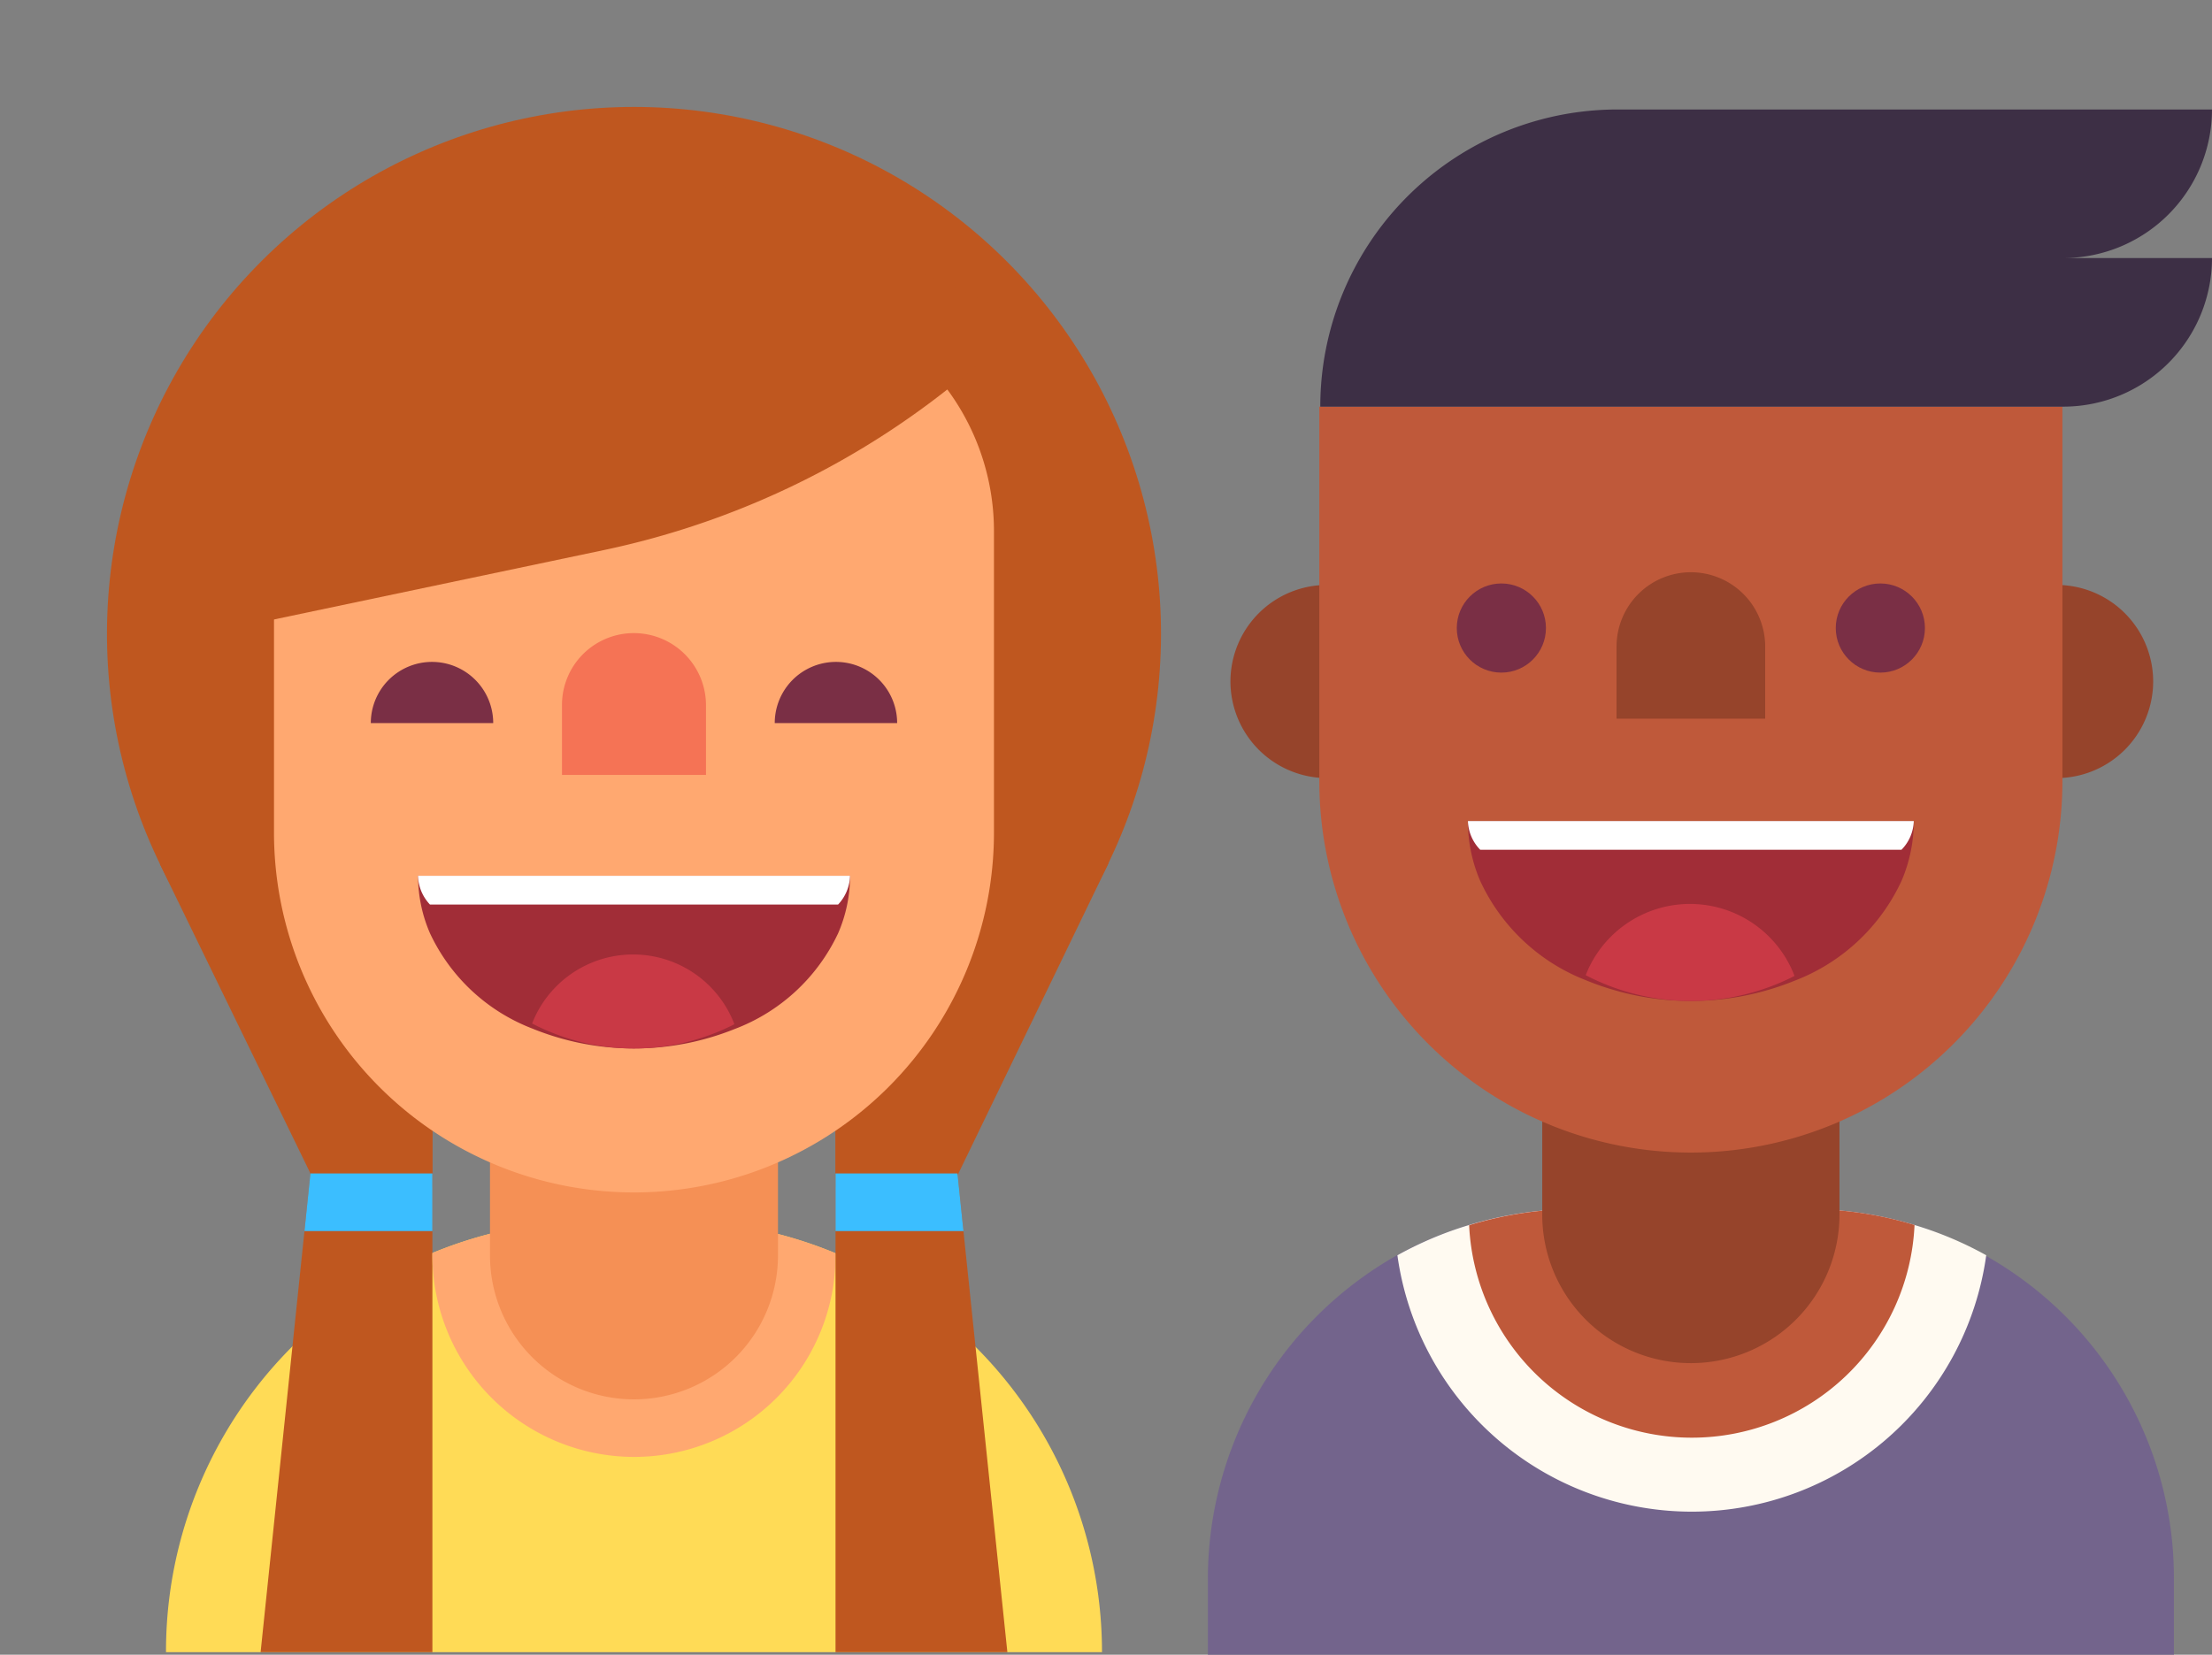 <svg xmlns="http://www.w3.org/2000/svg" width="139.422" height="104.326" viewBox="0 0 139.422 104.326"><rect x="0" y="0" width="139.422" height="104.326" fill="#808080" stroke="none"/><g transform="translate(-751.377 -421.267)"><g transform="translate(827.507 428.17)"><g transform="translate(1.428 29.976)"><path d="M1297.084,654.615h16.83v12.178h-16.83a6.1,6.1,0,0,1-6.1-6.1v.009A6.09,6.09,0,0,1,1297.084,654.615Z" transform="translate(-1290.987 -654.615)" fill="#96442b"/><path d="M1383.609,654.615h-16.951v12.178h16.951a6.1,6.1,0,0,0,6.1-6.1v.009A6.09,6.09,0,0,0,1383.609,654.615Z" transform="translate(-1331.553 -654.615)" fill="#96442b"/></g><path d="M1348.8,762.725v4.8h-60.889v-4.8a23.432,23.432,0,0,1,11.918-20.384,22.8,22.8,0,0,1,4.535-1.908,23.5,23.5,0,0,1,7.026-1.01h14.052a23.406,23.406,0,0,1,7.012,1.01,22.531,22.531,0,0,1,4.489,1.938A23.331,23.331,0,0,1,1348.8,762.725Z" transform="translate(-1287.908 -670.103)" fill="#73648c"/><path d="M1350.777,742.341a18.734,18.734,0,0,1-37.114,0,22.677,22.677,0,0,1,4.52-1.908,23.4,23.4,0,0,1,7.011-1.01h14.052a23.4,23.4,0,0,1,7.011,1.01A22.67,22.67,0,0,1,1350.777,742.341Z" transform="translate(-1301.715 -670.103)" fill="#fffaf1"/><path d="M1351.481,740.432a14.052,14.052,0,0,1-28.074.014,23.408,23.408,0,0,1,7.011-1.024h14.052A23.407,23.407,0,0,1,1351.481,740.432Z" transform="translate(-1306.938 -670.103)" fill="#bf593a"/><path d="M0,0H18.735a0,0,0,0,1,0,0V9.25a9.368,9.368,0,0,1-9.368,9.368h0A9.368,9.368,0,0,1,0,9.251V0A0,0,0,0,1,0,0Z" transform="translate(21.077 60.421)" fill="#96442b"/><path d="M0,0H46.838a0,0,0,0,1,0,0V23.609A23.419,23.419,0,0,1,23.419,47.028h0A23.419,23.419,0,0,1,0,23.609V0A0,0,0,0,1,0,0Z" transform="translate(7.026 18.735)" fill="#bf593a"/><path d="M1351.348,680.865a9.5,9.5,0,0,1-.778,3.781,12.252,12.252,0,0,1-6.74,6.287,17.391,17.391,0,0,1-13.162-.038,12.211,12.211,0,0,1-6.646-6.25,9.5,9.5,0,0,1-.778-3.781Z" transform="translate(-1306.852 -636.002)" fill="#a12d37"/><path d="M1351.348,680.865a2.7,2.7,0,0,1-.778,1.811h-26.547a2.7,2.7,0,0,1-.778-1.811Z" transform="translate(-1306.852 -636.002)" fill="#fff"/><path d="M1352.409,702.506a14.317,14.317,0,0,1-13.162-.047,7.054,7.054,0,0,1,13.162.047Z" transform="translate(-1315.43 -647.88)" fill="#c93945"/><path d="M4.684,0h0A4.684,4.684,0,0,1,9.368,4.684V9.231a0,0,0,0,1,0,0H0a0,0,0,0,1,0,0V4.684A4.684,4.684,0,0,1,4.684,0Z" transform="translate(25.761 29.176)" fill="#96442b"/><ellipse cx="2.81" cy="2.81" rx="2.81" ry="2.81" transform="translate(15.691 29.883)" fill="#7a2f45"/><ellipse cx="2.81" cy="2.81" rx="2.81" ry="2.81" transform="translate(39.578 29.883)" fill="#7a2f45"/><path d="M1350.021,599.367h9.368a9.38,9.38,0,0,1-9.368,9.368h-46.837A18.735,18.735,0,0,1,1321.919,590h37.47A9.38,9.38,0,0,1,1350.021,599.367Z" transform="translate(-1296.097 -590)" fill="#3d2f45"/></g><g transform="translate(751.377 421.267)"><path d="M288.593,1205.9l9.913,20.374h7.267V1205.9Z" transform="translate(-278.519 -1151.429)" fill="#bf571f"/><path d="M397.614,1205.4l-9.885,20.433H380.4v-20.746Z" transform="translate(-327.736 -1150.99)" fill="#bf571f"/><path d="M348.424,1281.553H289.431v-.055a27.168,27.168,0,0,1,27.173-27.173H321.2a27.224,27.224,0,0,1,27.227,27.228Z" transform="translate(-278.968 -1177.387)" fill="#ffdb56"/><path d="M313.114,1230.967v38.064H302.286l2.764-26.551.036-.349.34-3.281.036-.349v-7.533Z" transform="translate(-285.86 -1164.865)" fill="#bf571f"/><path d="M351.035,1256.4v.136a12.7,12.7,0,0,1-12.674,12.706h-.018a12.729,12.729,0,0,1-12.72-12.706v-.15a26.961,26.961,0,0,1,10.383-2.06H340.6A27.079,27.079,0,0,1,351.035,1256.4Z" transform="translate(-298.37 -1177.387)" fill="#ffa870"/><path d="M0,0H18.152a0,0,0,0,1,0,0V8.962a9.076,9.076,0,0,1-9.076,9.076h0A9.076,9.076,0,0,1,0,8.962V0A0,0,0,0,1,0,0Z" transform="translate(30.884 70.188)" fill="#f59055"/><path d="M391.231,1269.03H380.4v-38.064h7.651v7.533l.036.349.34,3.281.036.349Z" transform="translate(-327.737 -1164.865)" fill="#bf571f"/><ellipse cx="33.217" cy="33.217" rx="33.217" ry="33.217" transform="translate(0 64.656) rotate(-76.717)" fill="#bf571f"/><path d="M15.026,0H30.354A15.026,15.026,0,0,1,45.379,15.026V34.034a22.69,22.69,0,0,1-22.69,22.69h0A22.69,22.69,0,0,1,0,34.034V15.026A15.026,15.026,0,0,1,15.026,0Z" transform="translate(17.27 18.456)" fill="#ffa870"/><path d="M4.526,0h0A4.549,4.549,0,0,1,9.076,4.549V8.943a0,0,0,0,1,0,0H0a0,0,0,0,1,0,0V4.526A4.526,4.526,0,0,1,4.526,0Z" transform="translate(35.422 39.916)" fill="#f57355"/><path d="M350.9,1201.626a9.056,9.056,0,0,1-.753,3.63,11.827,11.827,0,0,1-6.53,6.036,17,17,0,0,1-12.752-.037,11.787,11.787,0,0,1-6.439-6,9.055,9.055,0,0,1-.753-3.63Z" transform="translate(-297.322 -1146.411)" fill="#a12d37"/><path d="M350.9,1201.626a2.752,2.752,0,0,1-.753,1.813H324.421a2.752,2.752,0,0,1-.753-1.813Z" transform="translate(-297.322 -1146.411)" fill="#fff"/><path d="M351.924,1222.593a13.876,13.876,0,0,1-12.752-.045,6.834,6.834,0,0,1,12.752.045Z" transform="translate(-305.634 -1158.019)" fill="#c93945"/><path d="M341.617,1125.933h0a52.484,52.484,0,0,1-26.649,14.594l-25.538,5.373,6.243-21.328,26.873-7.034Z" transform="translate(-276.93 -1105.841)" fill="#bf571f"/><path d="M324.973,1182.292h-7.715a3.857,3.857,0,1,1,7.715,0Z" transform="translate(-293.886 -1136.703)" fill="#7a2f45"/><path d="M379.854,1182.292h-7.715a3.857,3.857,0,1,1,7.715,0Z" transform="translate(-323.307 -1136.703)" fill="#7a2f45"/><path d="M316.307,1247.958v3.63h-8.064l.036-.349.34-3.281Z" transform="translate(-289.053 -1173.974)" fill="#3bbeff"/><path d="M388.467,1251.588H380.4v-3.63h7.687l.34,3.281Z" transform="translate(-327.737 -1173.974)" fill="#3bbeff"/></g></g></svg>